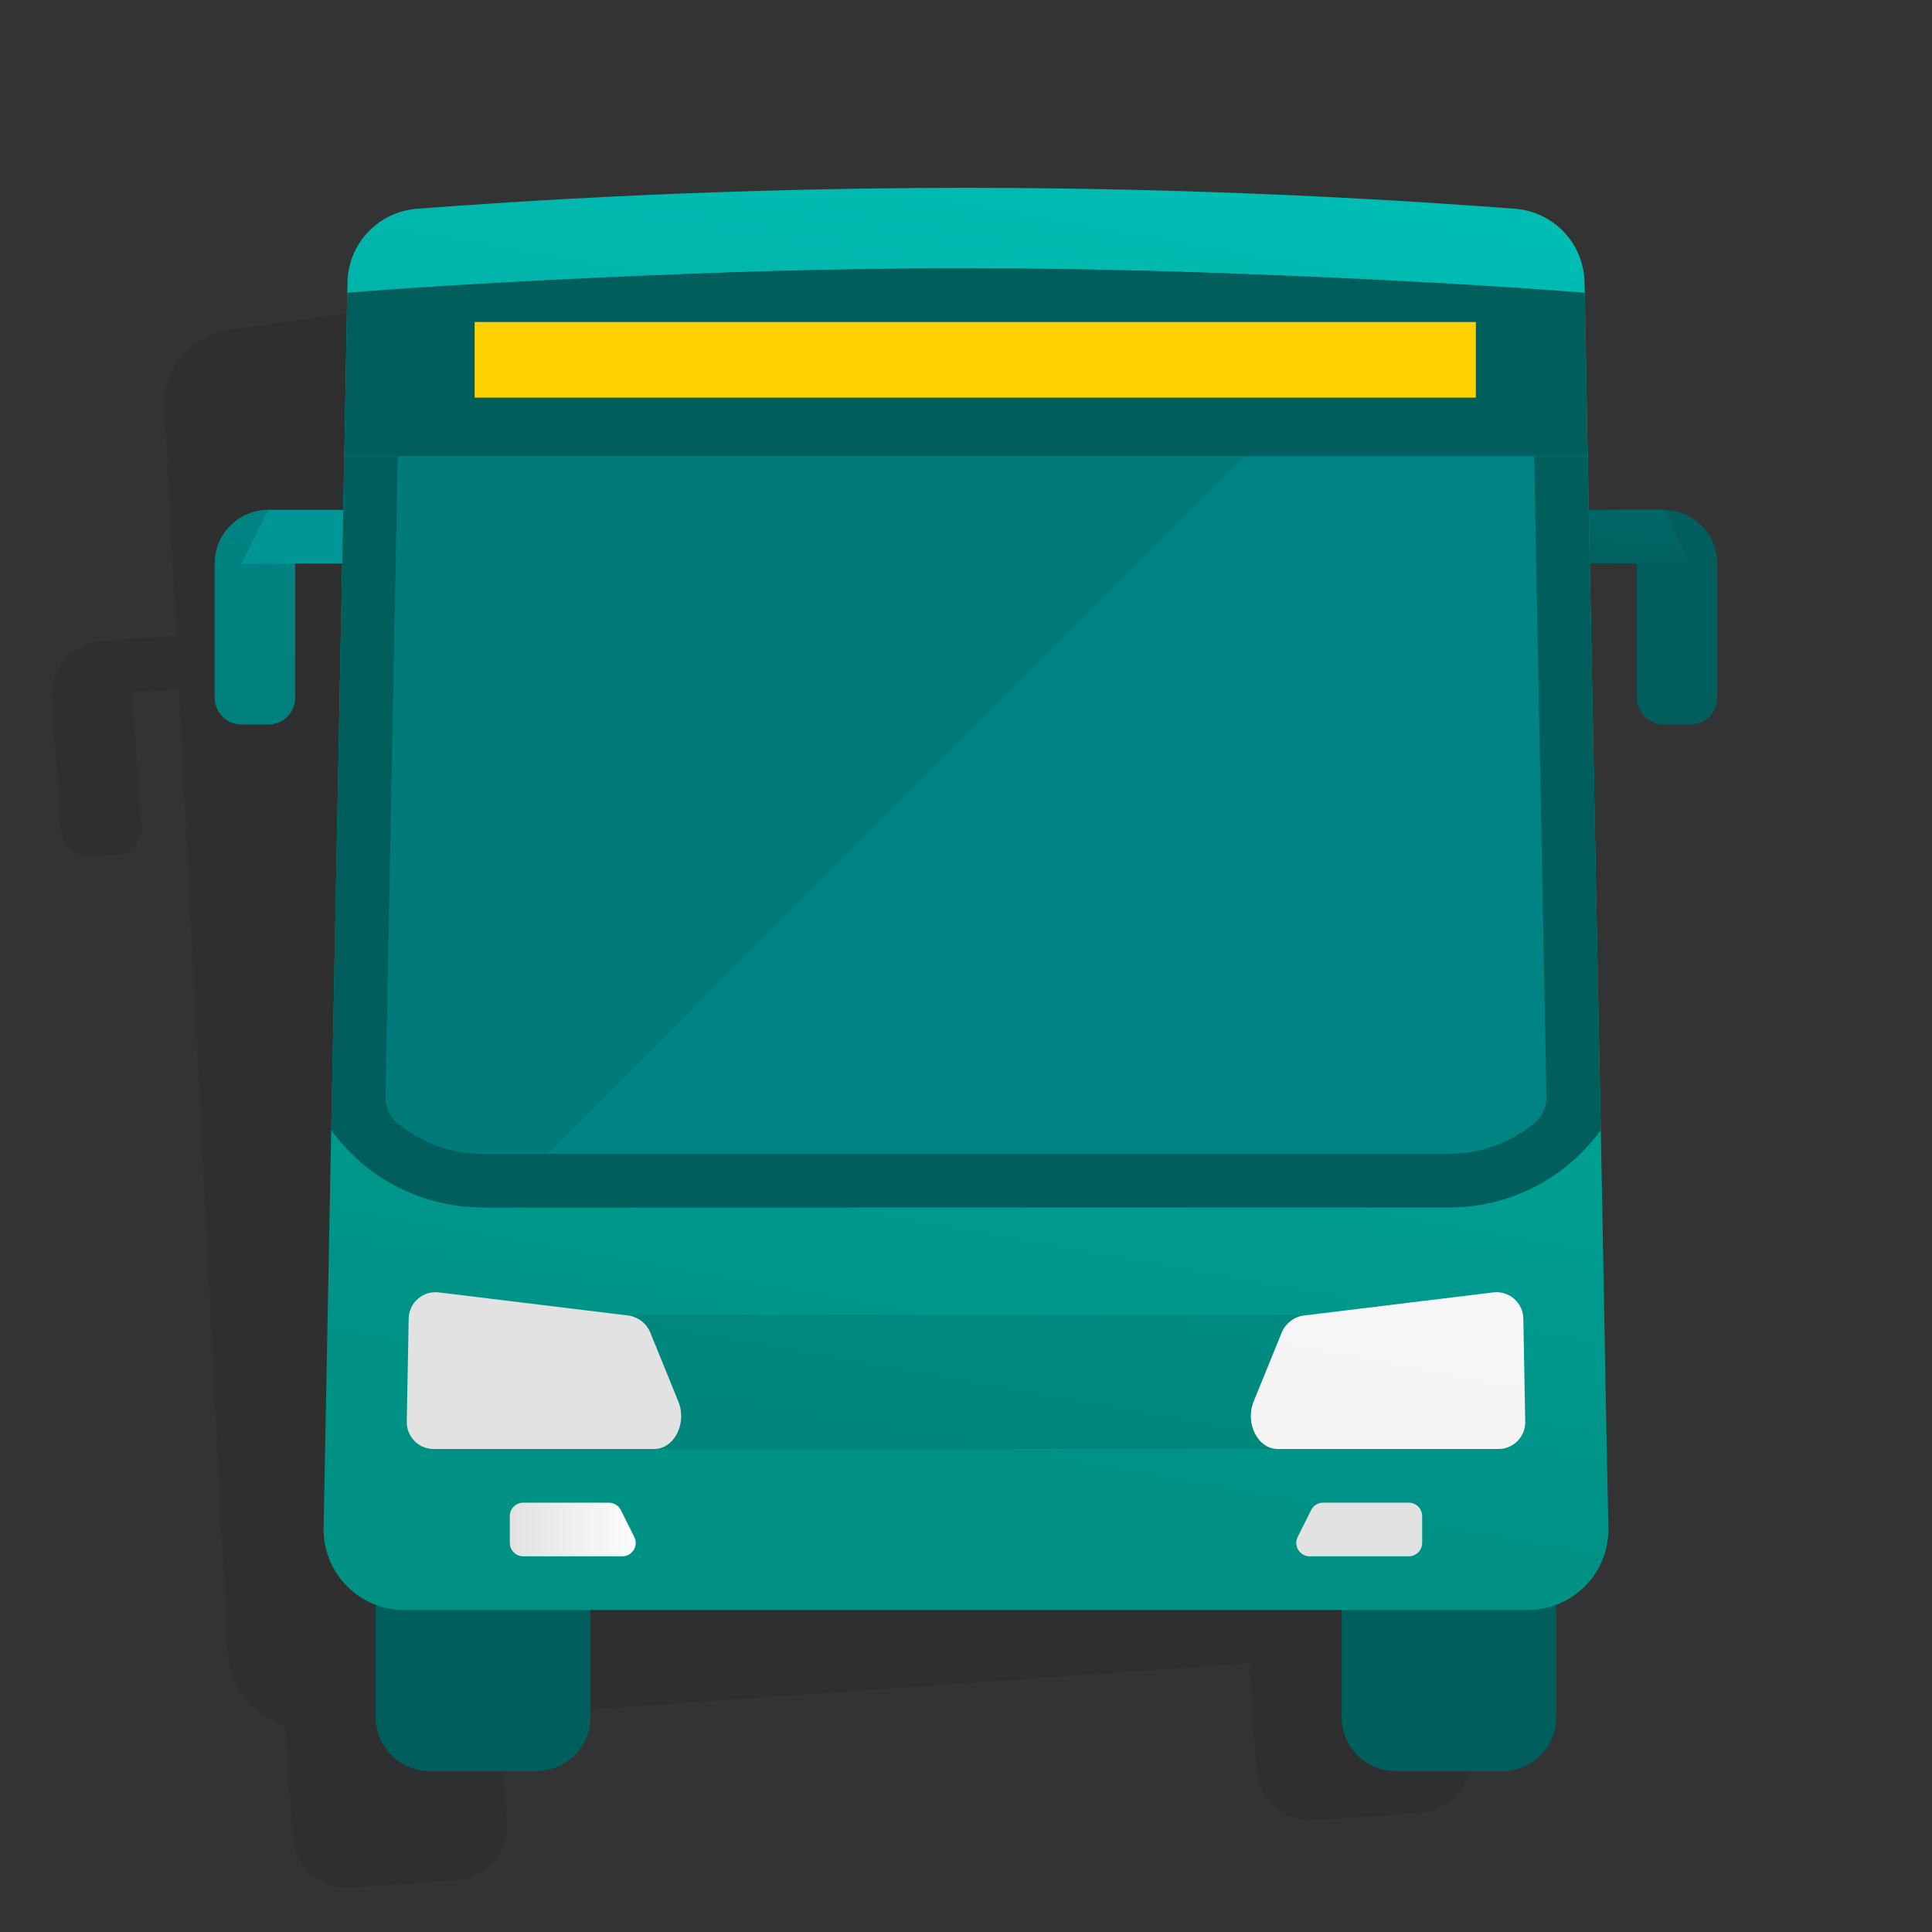 <svg width="72" height="72" viewBox="0 0 72 72" fill="none" xmlns="http://www.w3.org/2000/svg">
<rect x="0" y="0" width="72" height="72" fill="#333333" stroke="none"/>
<path opacity="0.08" d="M6.574 47.296L6.587 47.272L6.522 46.546L6.574 47.296Z" fill="black"/>
<path opacity="0.08" fill-rule="evenodd" clip-rule="evenodd" d="M55.656 20.249L52.871 20.449L52.6 17.455L52.119 12.006C52.059 11.309 51.742 10.66 51.228 10.186C50.714 9.711 50.042 9.447 49.343 9.443C45.562 9.417 37.936 9.459 28.879 10.092C19.822 10.725 12.267 11.745 8.527 12.3C7.835 12.401 7.206 12.757 6.763 13.298C6.321 13.839 6.096 14.526 6.135 15.224L6.417 20.688L6.568 23.688L3.783 23.888C3.254 23.925 2.761 24.171 2.413 24.571C2.065 24.971 1.89 25.493 1.927 26.022L2.276 31C2.294 31.265 2.417 31.511 2.617 31.685C2.817 31.859 3.078 31.947 3.343 31.928L4.343 31.858C4.607 31.84 4.854 31.717 5.028 31.517C5.202 31.317 5.289 31.056 5.271 30.791L4.92 25.8L6.669 25.678L7.721 46.507L8.485 61.58C8.518 62.201 8.743 62.796 9.129 63.283C9.514 63.77 10.042 64.126 10.639 64.3C10.639 64.327 10.637 64.354 10.635 64.381C10.633 64.42 10.63 64.459 10.633 64.5L10.912 68.49C10.93 68.752 11 69.008 11.117 69.243C11.234 69.478 11.396 69.688 11.595 69.86C11.793 70.033 12.023 70.164 12.272 70.248C12.521 70.331 12.785 70.364 13.047 70.346L17.037 70.067C17.299 70.049 17.555 69.979 17.79 69.862C18.025 69.745 18.235 69.582 18.407 69.384C18.579 69.186 18.711 68.956 18.794 68.706C18.878 68.457 18.911 68.194 18.893 67.932L18.614 63.942L46.546 61.988L46.825 65.979C46.862 66.508 47.108 67.001 47.508 67.348C47.908 67.696 48.43 67.871 48.959 67.834L52.949 67.555C53.478 67.518 53.971 67.273 54.319 66.872C54.667 66.472 54.842 65.95 54.805 65.421L54.526 61.43C54.518 61.363 54.507 61.296 54.492 61.23C55.058 60.975 55.532 60.549 55.846 60.013C56.161 59.477 56.301 58.856 56.248 58.237L55.893 54.313L55.367 48.365L54.906 43.205L53.049 22.436L54.798 22.314L55.147 27.302C55.165 27.567 55.288 27.813 55.488 27.987C55.688 28.161 55.949 28.248 56.214 28.23L57.214 28.16C57.478 28.142 57.725 28.019 57.899 27.819C58.073 27.619 58.16 27.358 58.142 27.093L57.793 22.105C57.774 21.843 57.705 21.587 57.587 21.352C57.47 21.116 57.307 20.906 57.109 20.734C56.91 20.562 56.68 20.43 56.431 20.347C56.181 20.264 55.918 20.23 55.656 20.249ZM2.339 52.342L2.35 52.317L2.235 51.599L2.339 52.342ZM7.585 47.22L7.572 47.244L7.52 46.495L7.585 47.22Z" fill="black"/>
<path opacity="0.08" d="M6.574 47.296L6.587 47.272L6.522 46.546L6.574 47.296Z" fill="black"/>
<path d="M20 58H16C14.895 58 14 58.895 14 60V64C14 65.105 14.895 66 16 66H20C21.105 66 22 65.105 22 64V60C22 58.895 21.105 58 20 58Z" fill="url(#paint0_linear_6257_2219)"/>
<path d="M56 58H52C50.895 58 50 58.895 50 60V64C50 65.105 50.895 66 52 66H56C57.105 66 58 65.105 58 64V60C58 58.895 57.105 58 56 58Z" fill="url(#paint1_linear_6257_2219)"/>
<path d="M10 27H9C8.735 27 8.48 26.895 8.293 26.707C8.105 26.52 8 26.265 8 26V21C8 20.47 8.211 19.961 8.586 19.586C8.961 19.211 9.47 19 10 19C10.265 19 10.52 19.105 10.707 19.293C10.895 19.48 11 19.735 11 20V26C11 26.265 10.895 26.52 10.707 26.707C10.52 26.895 10.265 27 10 27Z" fill="url(#paint2_linear_6257_2219)"/>
<path d="M63 27H62C61.735 27 61.48 26.895 61.293 26.707C61.105 26.52 61 26.265 61 26V20C61 19.735 61.105 19.48 61.293 19.293C61.48 19.105 61.735 19 62 19C62.53 19 63.039 19.211 63.414 19.586C63.789 19.961 64 20.47 64 21V26C64 26.265 63.895 26.52 63.707 26.707C63.52 26.895 63.265 27 63 27Z" fill="url(#paint3_linear_6257_2219)"/>
<path d="M14 21H9L10 19H14V21Z" fill="url(#paint4_linear_6257_2219)"/>
<path d="M63 21H58V19H62L63 21Z" fill="url(#paint5_linear_6257_2219)"/>
<path d="M59.94 56.94C59.948 57.339 59.876 57.736 59.729 58.106C59.582 58.477 59.362 58.815 59.083 59.1C58.804 59.385 58.47 59.611 58.102 59.766C57.734 59.92 57.339 60 56.94 60H15.06C14.661 60 14.266 59.92 13.898 59.766C13.53 59.611 13.197 59.385 12.917 59.1C12.638 58.815 12.418 58.477 12.271 58.106C12.124 57.736 12.052 57.339 12.06 56.94L12.34 42.24V42.11L12.35 41.85L12.83 17V16.94L12.85 16L12.94 10.91V10.87L12.95 10.53C12.961 9.831 13.232 9.161 13.711 8.652C14.191 8.144 14.843 7.832 15.54 7.78C19.31 7.49 26.92 7 36 7C45.08 7 52.69 7.49 56.46 7.78C57.157 7.832 57.809 8.144 58.289 8.652C58.768 9.161 59.04 9.831 59.05 10.53L59.06 10.87V10.91L59.15 16L59.17 16.94V17L59.65 41.85L59.66 42.11V42.24L59.75 47.03L59.86 53L59.94 56.94Z" fill="url(#paint6_linear_6257_2219)"/>
<path opacity="0.08" d="M50 49H22V54H50V49Z" fill="black"/>
<path d="M15.23 49.138C15.233 48.998 15.265 48.86 15.324 48.734C15.383 48.607 15.468 48.494 15.574 48.402C15.68 48.31 15.803 48.242 15.937 48.201C16.071 48.16 16.212 48.147 16.35 48.164L23.45 49.03C23.63 49.062 23.799 49.141 23.939 49.259C24.08 49.376 24.187 49.528 24.25 49.7L25.28 52.23C25.61 53.04 25.13 54 24.38 54H16.159C16.026 54 15.895 53.974 15.773 53.922C15.65 53.871 15.539 53.795 15.446 53.701C15.353 53.606 15.279 53.494 15.23 53.37C15.181 53.247 15.157 53.115 15.159 52.982L15.23 49.138Z" fill="url(#paint7_linear_6257_2219)"/>
<path d="M56.841 52.982C56.844 53.115 56.819 53.247 56.77 53.37C56.721 53.494 56.648 53.606 56.555 53.701C56.462 53.795 56.351 53.871 56.228 53.922C56.106 53.974 55.974 54 55.841 54H47.62C46.87 54 46.39 53.04 46.72 52.23L47.75 49.7C47.814 49.528 47.921 49.376 48.061 49.259C48.202 49.141 48.37 49.062 48.55 49.03L55.65 48.164C55.789 48.147 55.93 48.16 56.064 48.201C56.197 48.242 56.321 48.31 56.427 48.402C56.532 48.494 56.617 48.607 56.676 48.734C56.736 48.86 56.768 48.998 56.77 49.138L56.841 52.982Z" fill="url(#paint8_linear_6257_2219)"/>
<path d="M59.15 17H12.85L14.372 11.956C14.518 11.659 14.737 11.404 15.008 11.214C15.279 11.024 15.594 10.904 15.923 10.867C18.327 10.6 25.885 10 35.951 10C46.033 10 53.651 10.6 56.075 10.868C56.404 10.905 56.719 11.024 56.991 11.215C57.262 11.405 57.481 11.661 57.629 11.958L59.15 17Z" fill="url(#paint9_linear_6257_2219)"/>
<path d="M23.191 58H19.5C19.367 58 19.24 57.947 19.146 57.854C19.053 57.76 19 57.633 19 57.5V56.5C19 56.367 19.053 56.24 19.146 56.146C19.24 56.053 19.367 56 19.5 56H22.691C22.784 56 22.875 56.026 22.954 56.075C23.033 56.123 23.096 56.193 23.138 56.276L23.638 57.276C23.676 57.352 23.694 57.437 23.691 57.522C23.687 57.607 23.661 57.69 23.616 57.763C23.572 57.835 23.509 57.895 23.435 57.937C23.36 57.978 23.276 58 23.191 58Z" fill="url(#paint10_linear_6257_2219)"/>
<path d="M52.5 58H48.809C48.723 58 48.639 57.978 48.565 57.937C48.49 57.895 48.428 57.835 48.383 57.763C48.338 57.69 48.313 57.607 48.309 57.522C48.305 57.437 48.323 57.352 48.362 57.276L48.862 56.276C48.903 56.193 48.967 56.123 49.046 56.075C49.125 56.026 49.216 56 49.309 56H52.5C52.632 56 52.759 56.053 52.853 56.146C52.947 56.24 53 56.367 53 56.5V57.5C53 57.633 52.947 57.76 52.853 57.854C52.759 57.947 52.632 58 52.5 58Z" fill="url(#paint11_linear_6257_2219)"/>
<path d="M59.66 42.11C59.013 43.006 58.163 43.736 57.179 44.238C56.194 44.741 55.105 45.002 54 45H18C16.895 45.002 15.805 44.741 14.821 44.238C13.837 43.736 12.986 43.006 12.34 42.11L12.35 41.85L12.83 17H59.17L59.65 41.85L59.66 42.11Z" fill="url(#paint12_linear_6257_2219)"/>
<path d="M57.092 12.768C52.593 12.453 43.877 12 35.95 12C28.039 12 19.379 12.452 14.908 12.767L14.369 40.892C14.367 41.077 14.407 41.26 14.486 41.428C14.565 41.596 14.68 41.743 14.824 41.86C15.719 42.596 16.841 42.999 18 43H54C55.159 42.999 56.282 42.596 57.176 41.86C57.32 41.743 57.436 41.596 57.514 41.428C57.593 41.26 57.633 41.077 57.631 40.892L57.092 12.768Z" fill="url(#paint13_linear_6257_2219)"/>
<path d="M50.99 12.41L20.4 43H18C16.84 42.999 15.717 42.596 14.82 41.86C14.676 41.743 14.561 41.595 14.483 41.427C14.405 41.259 14.366 41.075 14.37 40.89L14.91 12.77C19.38 12.45 28.04 12 35.95 12C41.09 12 46.55 12.19 50.99 12.41Z" fill="url(#paint14_linear_6257_2219)"/>
<path d="M50.99 12.41L20.4 43H18C16.84 42.999 15.717 42.596 14.82 41.86C14.676 41.743 14.561 41.595 14.483 41.427C14.405 41.259 14.366 41.075 14.37 40.89L14.91 12.77C19.38 12.45 28.04 12 35.95 12C41.09 12 46.55 12.19 50.99 12.41Z" fill="url(#paint15_linear_6257_2219)"/>
<path d="M59.17 16.94L59.15 17H12.85L12.83 16.94L12.85 16L12.94 10.91C16.62 10.6 26.87 10 35.95 10C45.03 10 55.35 10.6 59.06 10.91L59.15 16L59.17 16.94Z" fill="url(#paint16_linear_6257_2219)"/>
<path d="M55.001 12H17.689V14.819H55.001V12Z" fill="#FFD100"/>
<defs>
<linearGradient id="paint0_linear_6257_2219" x1="25.753" y1="33.479" x2="19.867" y2="55.131" gradientUnits="userSpaceOnUse">
<stop stop-color="#009695"/>
<stop offset="1" stop-color="#005E5D"/>
</linearGradient>
<linearGradient id="paint1_linear_6257_2219" x1="61.753" y1="33.479" x2="55.867" y2="55.131" gradientUnits="userSpaceOnUse">
<stop stop-color="#009695"/>
<stop offset="1" stop-color="#005E5D"/>
</linearGradient>
<linearGradient id="paint2_linear_6257_2219" x1="57.851" y1="-2.968" x2="-22.04" y2="107.227" gradientUnits="userSpaceOnUse">
<stop stop-color="#009695"/>
<stop offset="1" stop-color="#005E5D"/>
</linearGradient>
<linearGradient id="paint3_linear_6257_2219" x1="268.84" y1="3.48" x2="191.2" y2="110.574" gradientUnits="userSpaceOnUse">
<stop stop-color="#009695"/>
<stop offset="1" stop-color="#005E5D"/>
</linearGradient>
<linearGradient id="paint4_linear_6257_2219" x1="81.87" y1="38.386" x2="80.051" y2="55.107" gradientUnits="userSpaceOnUse">
<stop stop-color="#009695"/>
<stop offset="1" stop-color="#005E5D"/>
</linearGradient>
<linearGradient id="paint5_linear_6257_2219" x1="373.29" y1="40.18" x2="371.619" y2="55.548" gradientUnits="userSpaceOnUse">
<stop stop-color="#009695"/>
<stop offset="1" stop-color="#005E5D"/>
</linearGradient>
<linearGradient id="paint6_linear_6257_2219" x1="42.818" y1="-1.887" x2="32.89" y2="53.706" gradientUnits="userSpaceOnUse">
<stop stop-color="#00C4BB"/>
<stop offset="1" stop-color="#009185"/>
</linearGradient>
<linearGradient id="paint7_linear_6257_2219" x1="37.756" y1="-1.025" x2="26.841" y2="31.521" gradientUnits="userSpaceOnUse">
<stop stop-color="white"/>
<stop offset="1" stop-color="#E2E2E2"/>
</linearGradient>
<linearGradient id="paint8_linear_6257_2219" x1="720.519" y1="110.159" x2="681.709" y2="312.695" gradientUnits="userSpaceOnUse">
<stop stop-color="white"/>
<stop offset="1" stop-color="#E2E2E2"/>
</linearGradient>
<linearGradient id="paint9_linear_6257_2219" x1="5655.38" y1="-506.537" x2="5568.44" y2="89.439" gradientUnits="userSpaceOnUse">
<stop stop-color="#009695"/>
<stop offset="1" stop-color="#005E5D"/>
</linearGradient>
<linearGradient id="paint10_linear_6257_2219" x1="19" y1="57" x2="23.692" y2="57" gradientUnits="userSpaceOnUse">
<stop stop-color="#E2E2E2"/>
<stop offset="1" stop-color="#FCFCFC"/>
</linearGradient>
<linearGradient id="paint11_linear_6257_2219" x1="274.921" y1="56" x2="296.931" y2="56" gradientUnits="userSpaceOnUse">
<stop stop-color="#E2E2E2"/>
<stop offset="1" stop-color="#FCFCFC"/>
</linearGradient>
<linearGradient id="paint12_linear_6257_2219" x1="7626.6" y1="-2771.61" x2="6101" y2="-99.557" gradientUnits="userSpaceOnUse">
<stop stop-color="#009695"/>
<stop offset="1" stop-color="#005E5D"/>
</linearGradient>
<linearGradient id="paint13_linear_6257_2219" x1="2371.16" y1="78.495" x2="857.755" y2="2965.82" gradientUnits="userSpaceOnUse">
<stop stop-color="#009695"/>
<stop offset="1" stop-color="#005E5D"/>
</linearGradient>
<linearGradient id="paint14_linear_6257_2219" x1="66.018" y1="-32.616" x2="13.31" y2="39.44" gradientUnits="userSpaceOnUse">
<stop stop-color="#009695"/>
<stop offset="0.806" stop-color="#006968"/>
<stop offset="1" stop-color="#005E5D"/>
</linearGradient>
<linearGradient id="paint15_linear_6257_2219" x1="1942.76" y1="-432.974" x2="407.972" y2="2045.6" gradientUnits="userSpaceOnUse">
<stop stop-color="#009695"/>
<stop offset="1" stop-color="#005E5D"/>
</linearGradient>
<linearGradient id="paint16_linear_6257_2219" x1="5845.14" y1="-543.875" x2="5754.19" y2="80.052" gradientUnits="userSpaceOnUse">
<stop stop-color="#009695"/>
<stop offset="1" stop-color="#005E5D"/>
</linearGradient>
</defs>
</svg>
